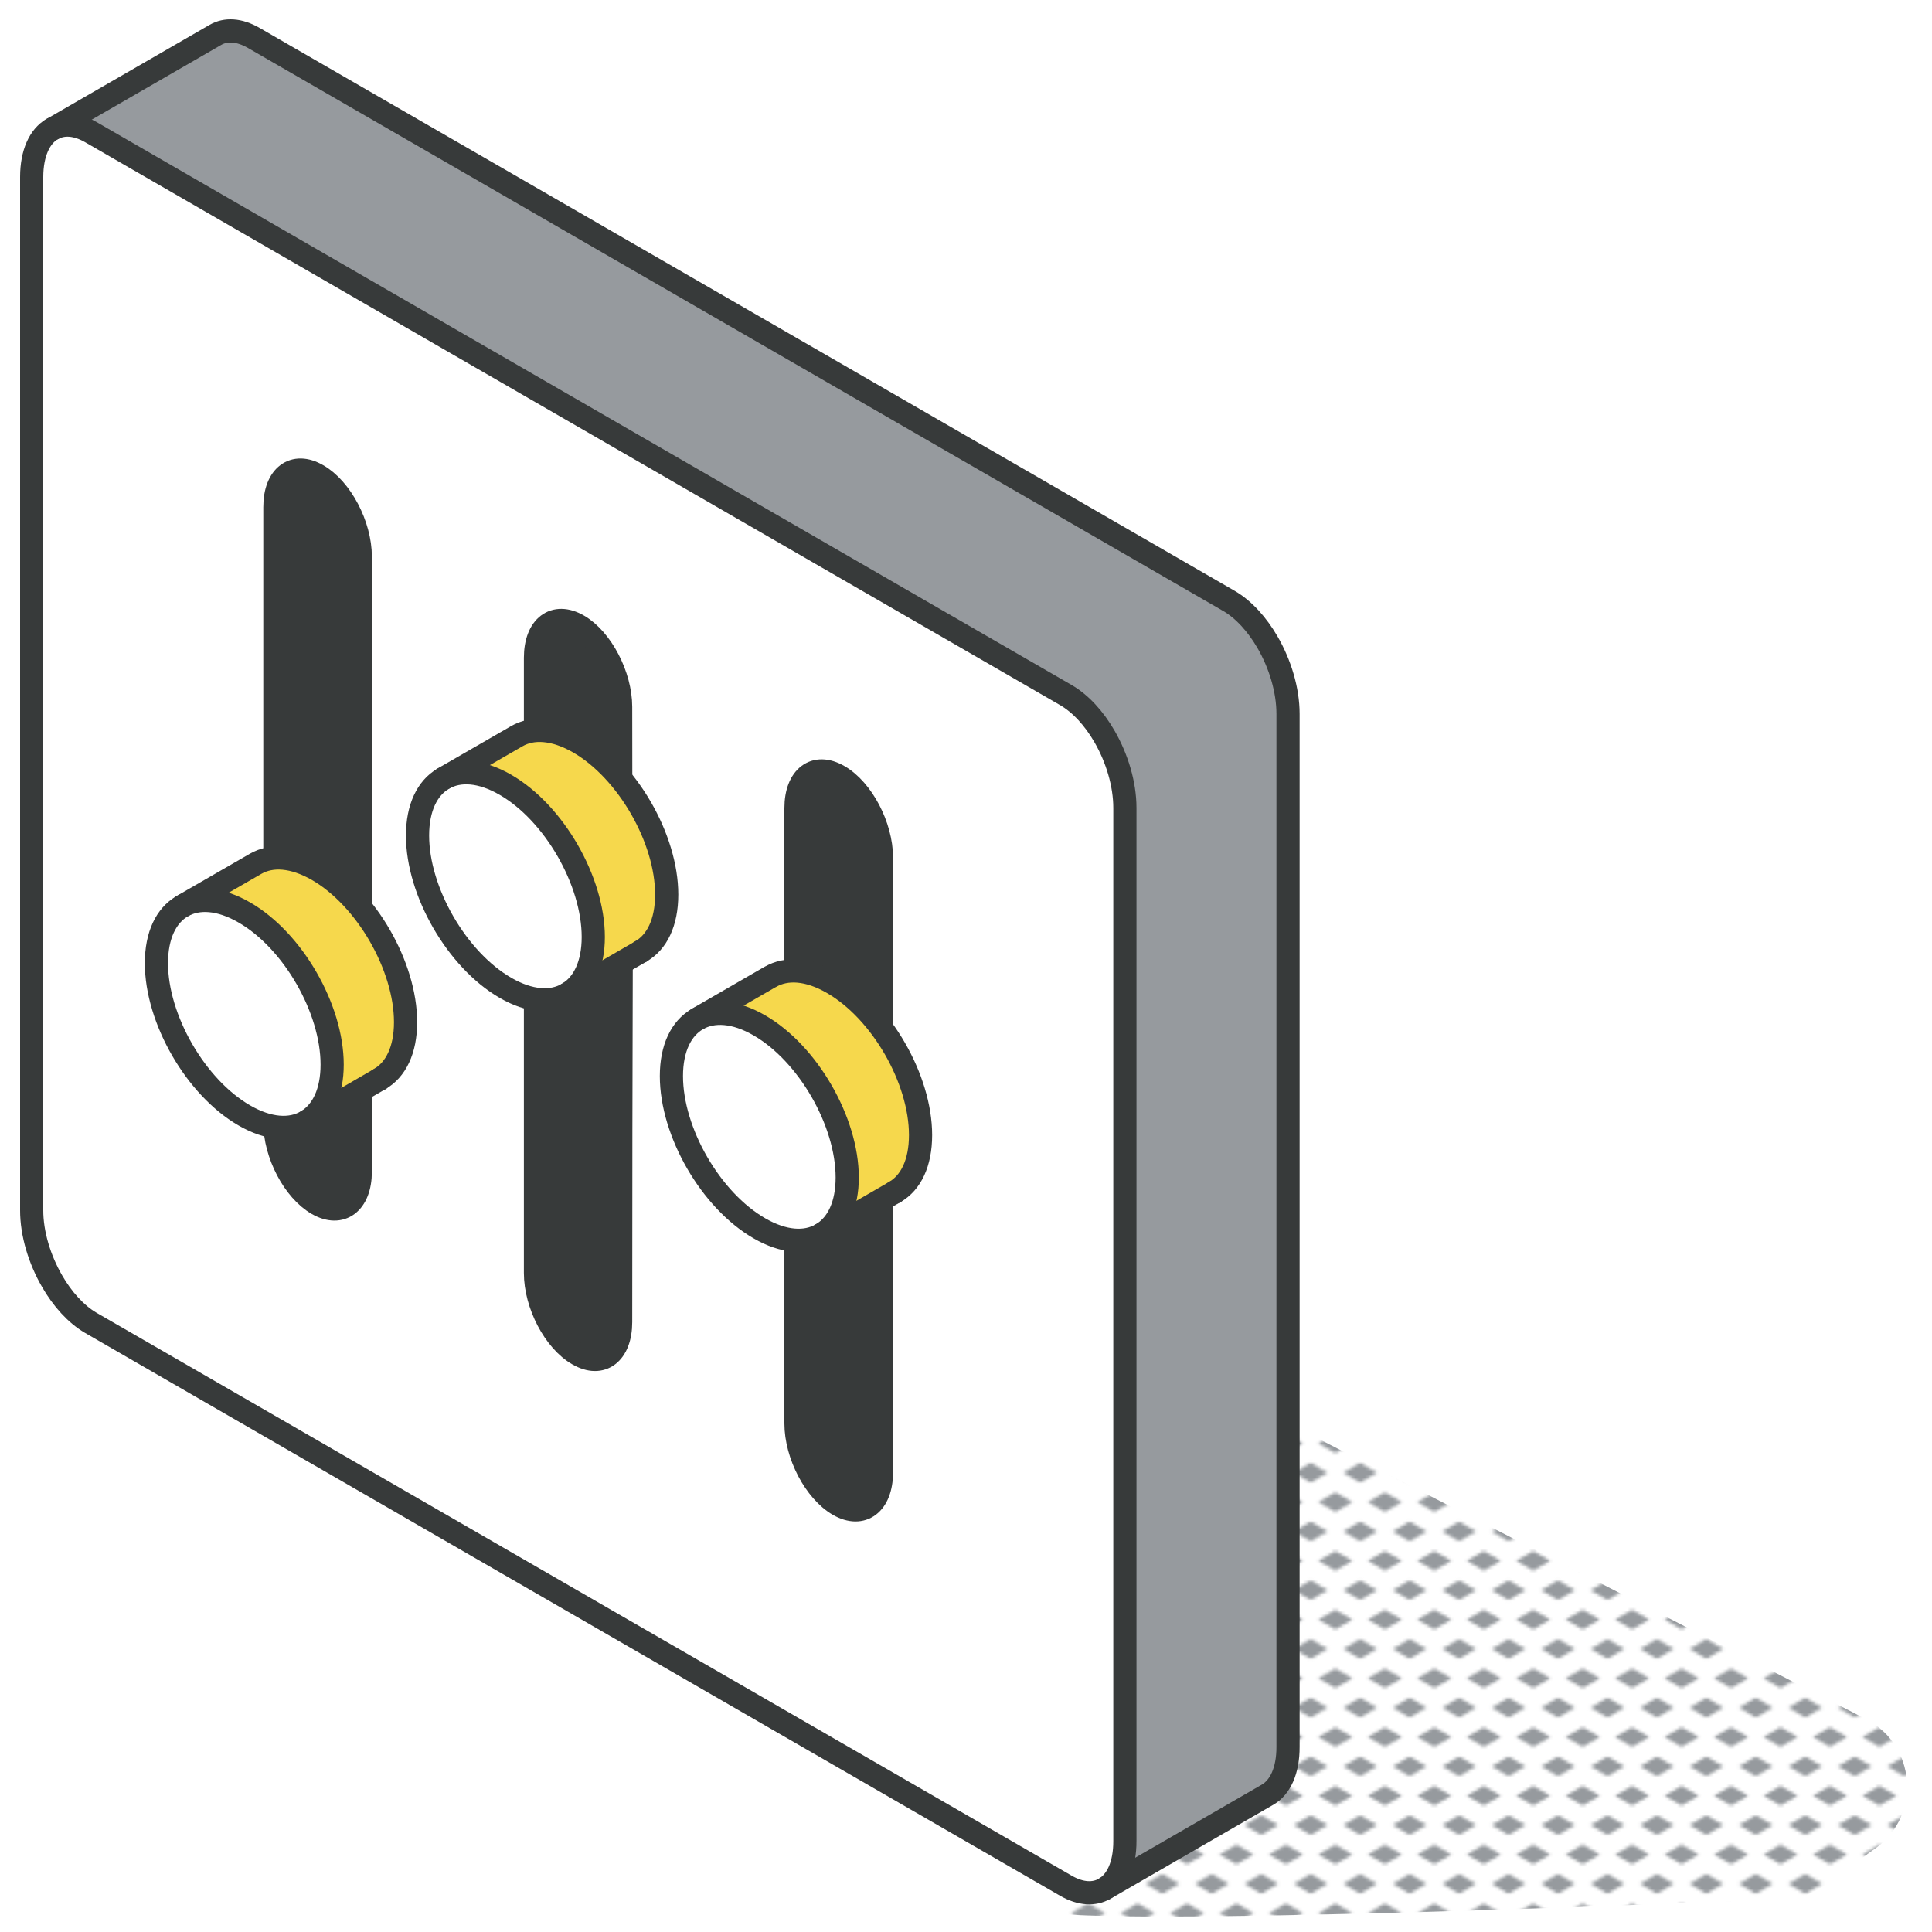 <svg xmlns="http://www.w3.org/2000/svg" xmlns:xlink="http://www.w3.org/1999/xlink" id="R&#xE9;teg_1" data-name="R&#xE9;teg 1" viewBox="0 0 250 250"><defs><pattern id="New_Pattern_Swatch_3" data-name="New Pattern Swatch 3" x="0" y="0" width="16" height="19" patternTransform="translate(-6966.4 -4886.23) scale(.4)" patternUnits="userSpaceOnUse" viewBox="0 0 16 19"><g><rect x="0" y="0" width="16" height="19" style="fill: none; stroke-width: 0px;"></rect><g><polygon points="16 22.18 10.5 19 16 15.82 21.5 19 16 22.18" style="fill: #969a9e; stroke-width: 0px;"></polygon><polygon points="8 12.68 2.5 9.5 8 6.32 13.5 9.5 8 12.68" style="fill: #969a9e; stroke-width: 0px;"></polygon></g><polygon points="0 22.18 -5.5 19 0 15.82 5.5 19 0 22.18" style="fill: #969a9e; stroke-width: 0px;"></polygon><polygon points="16 3.18 10.5 0 16 -3.18 21.5 0 16 3.18" style="fill: #969a9e; stroke-width: 0px;"></polygon><polygon points="0 3.18 -5.5 0 0 -3.18 5.5 0 0 3.18" style="fill: #969a9e; stroke-width: 0px;"></polygon></g></pattern></defs><path d="M137.09,247.67c16.51,1.22,79.41-1.33,93.95-1.95,3.99.21,8.71-4.62,11.77-6.63,5.85-4.34,5.11-13.33-1.38-16.65l-100.88-51.65s-4.16,75.49-3.46,76.88Z" style="fill: url(#New_Pattern_Swatch_3); stroke-width: 0px;"></path><g id="tuner"><g><g><path d="M166.66,92.37v133.68c.01,3.08-1.02,5.25-2.64,6.18l-21.1,12.18c1.62-.93,2.64-3.09,2.63-6.18V104.55c0-3.08-1.02-6.45-2.63-9.24-1.35-2.34-3.08-4.25-5.01-5.37L11.75,17.11c-1.86-1.07-3.57-1.17-4.9-.45L27.86,4.52c1.34-.78,3.08-.71,5,.4l126.17,72.84c1.91,1.11,3.64,3.03,5,5.37,1.61,2.79,2.64,6.15,2.64,9.24Z" style="fill: #969a9e; stroke-width: 0px;"></path><path d="M145.55,238.23c.01,3.08-1.01,5.25-2.63,6.18-1.34.78-3.09.71-5.01-.4L11.74,171.17c-1.91-1.12-3.66-3.06-5-5.39-1.61-2.78-2.65-6.14-2.64-9.2V22.88c.01-3.07,1.03-5.24,2.65-6.18l.1-.05c1.33-.72,3.03-.62,4.9.45l126.16,72.84c1.93,1.12,3.66,3.03,5.01,5.37,1.61,2.79,2.63,6.15,2.63,9.24v133.68ZM114.06,144.69c-.02-8.96,0-20.04,0-33.74-.01-4.06-2.49-8.77-5.54-10.53-3.05-1.77-5.52.1-5.52,4.15v79.61c0,4.05,2.47,8.76,5.52,10.53,3.05,1.75,5.53-.12,5.54-4.18v-45.85ZM80.38,125.22c-.04-8.96-.07-20.03-.07-33.74,0-4.06-2.46-8.77-5.5-10.53-3.06-1.77-5.52.11-5.52,4.17v79.6c0,4.06,2.46,8.77,5.52,10.53,3.03,1.77,5.5-.12,5.5-4.17,0-13.71.04-36.93.07-45.86ZM46.62,105.76c-.02-8.97,0-20.04,0-33.74,0-4.07-2.49-8.79-5.54-10.53-3.05-1.77-5.52.1-5.51,4.14v79.61c-.01,4.06,2.46,8.77,5.51,10.53,3.05,1.77,5.54-.11,5.54-4.17v-45.85Z" style="fill: #fff; stroke-width: 0px;"></path><path d="M114.06,110.95v79.59c-.01,4.06-2.49,5.93-5.54,4.18-3.05-1.77-5.52-6.48-5.52-10.53v-79.61c0-4.06,2.47-5.92,5.52-4.15,3.05,1.75,5.53,6.47,5.54,10.53Z" style="fill: #373a3a; stroke-width: 0px;"></path><path d="M80.3,91.48v79.6c0,4.05-2.46,5.93-5.5,4.17-3.06-1.75-5.52-6.47-5.52-10.53v-79.6c0-4.06,2.46-5.93,5.52-4.17,3.03,1.75,5.5,6.47,5.5,10.53Z" style="fill: #373a3a; stroke-width: 0px;"></path><path d="M46.62,72.02v79.59c0,4.06-2.49,5.93-5.54,4.17-3.05-1.75-5.52-6.47-5.51-10.53v-79.61c-.01-4.05,2.46-5.91,5.51-4.14,3.05,1.74,5.54,6.46,5.54,10.53Z" style="fill: #373a3a; stroke-width: 0px;"></path></g><g><path d="M6.86,16.65c1.33-.72,3.03-.62,4.9.45l126.16,72.84c1.93,1.12,3.66,3.03,5.01,5.37,1.61,2.79,2.63,6.15,2.63,9.24v133.68c.01,3.08-1.01,5.25-2.63,6.18-1.34.77-3.09.71-5.01-.4L11.74,171.17c-1.91-1.12-3.66-3.06-5-5.39-1.61-2.78-2.65-6.14-2.64-9.2V22.88c.01-3.07,1.03-5.24,2.65-6.18l.1-.05Z" style="fill: none; stroke: #373a3a; stroke-linecap: round; stroke-linejoin: round; stroke-width: 3px;"></path><path d="M46.62,105.76v45.85c0,4.06-2.49,5.93-5.54,4.17-3.05-1.75-5.52-6.47-5.51-10.53v-79.61c-.01-4.05,2.46-5.91,5.51-4.14,3.05,1.74,5.54,6.46,5.54,10.53,0,13.7-.02,24.77,0,33.74Z" style="fill: none; stroke: #373a3a; stroke-linecap: round; stroke-linejoin: round; stroke-width: 3px;"></path><path d="M80.38,125.22c-.04,8.93-.07,32.15-.07,45.86,0,4.05-2.46,5.93-5.5,4.17-3.06-1.75-5.52-6.47-5.52-10.53v-79.6c0-4.06,2.46-5.93,5.52-4.17,3.03,1.75,5.5,6.47,5.5,10.53,0,13.71.04,24.78.07,33.74Z" style="fill: none; stroke: #373a3a; stroke-linecap: round; stroke-linejoin: round; stroke-width: 3px;"></path><path d="M114.06,144.69v45.85c-.01,4.06-2.49,5.93-5.54,4.18-3.05-1.77-5.52-6.48-5.52-10.53v-79.61c0-4.06,2.47-5.92,5.52-4.15,3.05,1.75,5.53,6.47,5.54,10.53,0,13.7-.02,24.78,0,33.74Z" style="fill: none; stroke: #373a3a; stroke-linecap: round; stroke-linejoin: round; stroke-width: 3px;"></path><path d="M6.76,16.7L27.86,4.52c1.34-.78,3.08-.71,5,.4l126.17,72.84c1.91,1.11,3.64,3.03,5,5.37,1.61,2.79,2.64,6.15,2.64,9.24v133.68c.01,3.08-1.02,5.25-2.64,6.18l-21.1,12.18" style="fill: none; stroke: #373a3a; stroke-linecap: round; stroke-linejoin: round; stroke-width: 3px;"></path></g></g><g><g><path d="M52.49,132.27c0,3.64-1.29,6.19-3.36,7.37l-9.32,5.39c1.97-1.23,3.18-3.74,3.18-7.27,0-7.25-5.08-16.07-11.37-19.69-3.14-1.82-5.98-1.99-8.04-.8l9.5-5.48c2.07-1.19,4.9-1.01,8.04.79,6.28,3.63,11.37,12.45,11.37,19.7Z" style="fill: #f6d84c; stroke-width: 0px;"></path><path d="M42.98,137.76c0,3.53-1.21,6.04-3.18,7.27l-.15.09c-2.05,1.19-4.9,1.02-8.04-.79-6.28-3.63-11.37-12.45-11.37-19.7,0-3.62,1.27-6.17,3.33-7.36,2.06-1.18,4.9-1.01,8.04.8,6.29,3.62,11.37,12.44,11.37,19.69Z" style="fill: #fff; stroke-width: 0px;"></path></g><g><path d="M39.8,145.03c1.97-1.23,3.18-3.74,3.18-7.27,0-7.25-5.08-16.07-11.37-19.69-3.14-1.82-5.99-1.99-8.04-.8-2.06,1.19-3.33,3.74-3.33,7.36,0,7.25,5.09,16.07,11.37,19.7,3.14,1.82,5.99,1.99,8.04.79" style="fill: none; stroke: #373a3a; stroke-linecap: round; stroke-linejoin: round; stroke-width: 3px;"></path><path d="M49.16,139.63h-.04c2.07-1.17,3.36-3.72,3.36-7.36,0-7.25-5.09-16.07-11.37-19.7-3.14-1.8-5.97-1.99-8.04-.79l-9.5,5.48" style="fill: none; stroke: #373a3a; stroke-linecap: round; stroke-linejoin: round; stroke-width: 3px;"></path><line x1="39.66" y1="145.12" x2="49.12" y2="139.64" style="fill: none; stroke: #373a3a; stroke-linecap: round; stroke-linejoin: round; stroke-width: 3px;"></line></g></g><g><g><path d="M86.28,115.76c0,3.64-1.28,6.19-3.36,7.37l-9.32,5.39c1.97-1.23,3.18-3.74,3.18-7.27,0-7.25-5.08-16.07-11.37-19.7-3.14-1.82-5.98-1.99-8.04-.79l9.5-5.48c2.06-1.19,4.9-1.01,8.04.79,6.28,3.63,11.37,12.45,11.37,19.7Z" style="fill: #f6d84c; stroke-width: 0px;"></path><path d="M76.77,121.24c0,3.53-1.21,6.04-3.18,7.27l-.15.09c-2.05,1.19-4.9,1.02-8.04-.79-6.28-3.63-11.37-12.45-11.37-19.7,0-3.62,1.27-6.17,3.33-7.36s4.9-1.02,8.04.79c6.29,3.63,11.37,12.45,11.37,19.7Z" style="fill: #fff; stroke-width: 0px;"></path></g><g><path d="M73.59,128.52c1.97-1.23,3.18-3.74,3.18-7.27,0-7.25-5.08-16.07-11.37-19.7-3.14-1.82-5.98-1.99-8.04-.79s-3.33,3.74-3.33,7.36c0,7.25,5.09,16.07,11.37,19.7,3.14,1.82,5.99,1.99,8.04.79" style="fill: none; stroke: #373a3a; stroke-linecap: round; stroke-linejoin: round; stroke-width: 3px;"></path><path d="M82.95,123.12h-.04c2.08-1.17,3.36-3.72,3.36-7.36,0-7.25-5.09-16.07-11.37-19.7-3.14-1.8-5.98-1.99-8.04-.79l-9.5,5.48" style="fill: none; stroke: #373a3a; stroke-linecap: round; stroke-linejoin: round; stroke-width: 3px;"></path><line x1="73.44" y1="128.6" x2="82.91" y2="123.13" style="fill: none; stroke: #373a3a; stroke-linecap: round; stroke-linejoin: round; stroke-width: 3px;"></line></g></g><g><g><path d="M119.12,146.88c0,3.63-1.27,6.18-3.33,7.36l-9.35,5.4c1.97-1.23,3.18-3.74,3.18-7.27,0-7.25-5.09-16.07-11.37-19.69-3.14-1.82-5.98-1.99-8.04-.8l9.49-5.48-.02.02c2.06-1.21,4.91-1.05,8.07.78,6.29,3.62,11.37,12.44,11.37,19.69Z" style="fill: #f6d84c; stroke-width: 0px;"></path><path d="M109.63,152.36c0,3.53-1.21,6.04-3.18,7.27l-.15.09c-2.06,1.19-4.9,1.02-8.04-.79-6.29-3.63-11.38-12.44-11.38-19.7,0-3.63,1.28-6.18,3.34-7.36s4.9-1.01,8.04.8c6.28,3.62,11.37,12.44,11.37,19.69Z" style="fill: #fff; stroke-width: 0px;"></path></g><g><path d="M106.45,159.64c1.97-1.23,3.18-3.74,3.18-7.27,0-7.25-5.09-16.07-11.37-19.69-3.14-1.82-5.98-1.99-8.04-.8s-3.34,3.73-3.34,7.36c0,7.26,5.09,16.07,11.38,19.7,3.14,1.82,5.98,1.99,8.04.79" style="fill: none; stroke: #373a3a; stroke-linecap: round; stroke-linejoin: round; stroke-width: 3px;"></path><path d="M115.77,154.26s.01-.01.02-.02c2.06-1.18,3.33-3.73,3.33-7.36,0-7.25-5.08-16.07-11.37-19.69-3.16-1.83-6.01-1.99-8.07-.78l.02-.02-9.49,5.48" style="fill: none; stroke: #373a3a; stroke-linecap: round; stroke-linejoin: round; stroke-width: 3px;"></path><line x1="106.31" y1="159.72" x2="115.8" y2="154.24" style="fill: none; stroke: #373a3a; stroke-linecap: round; stroke-linejoin: round; stroke-width: 3px;"></line></g></g></g></svg>